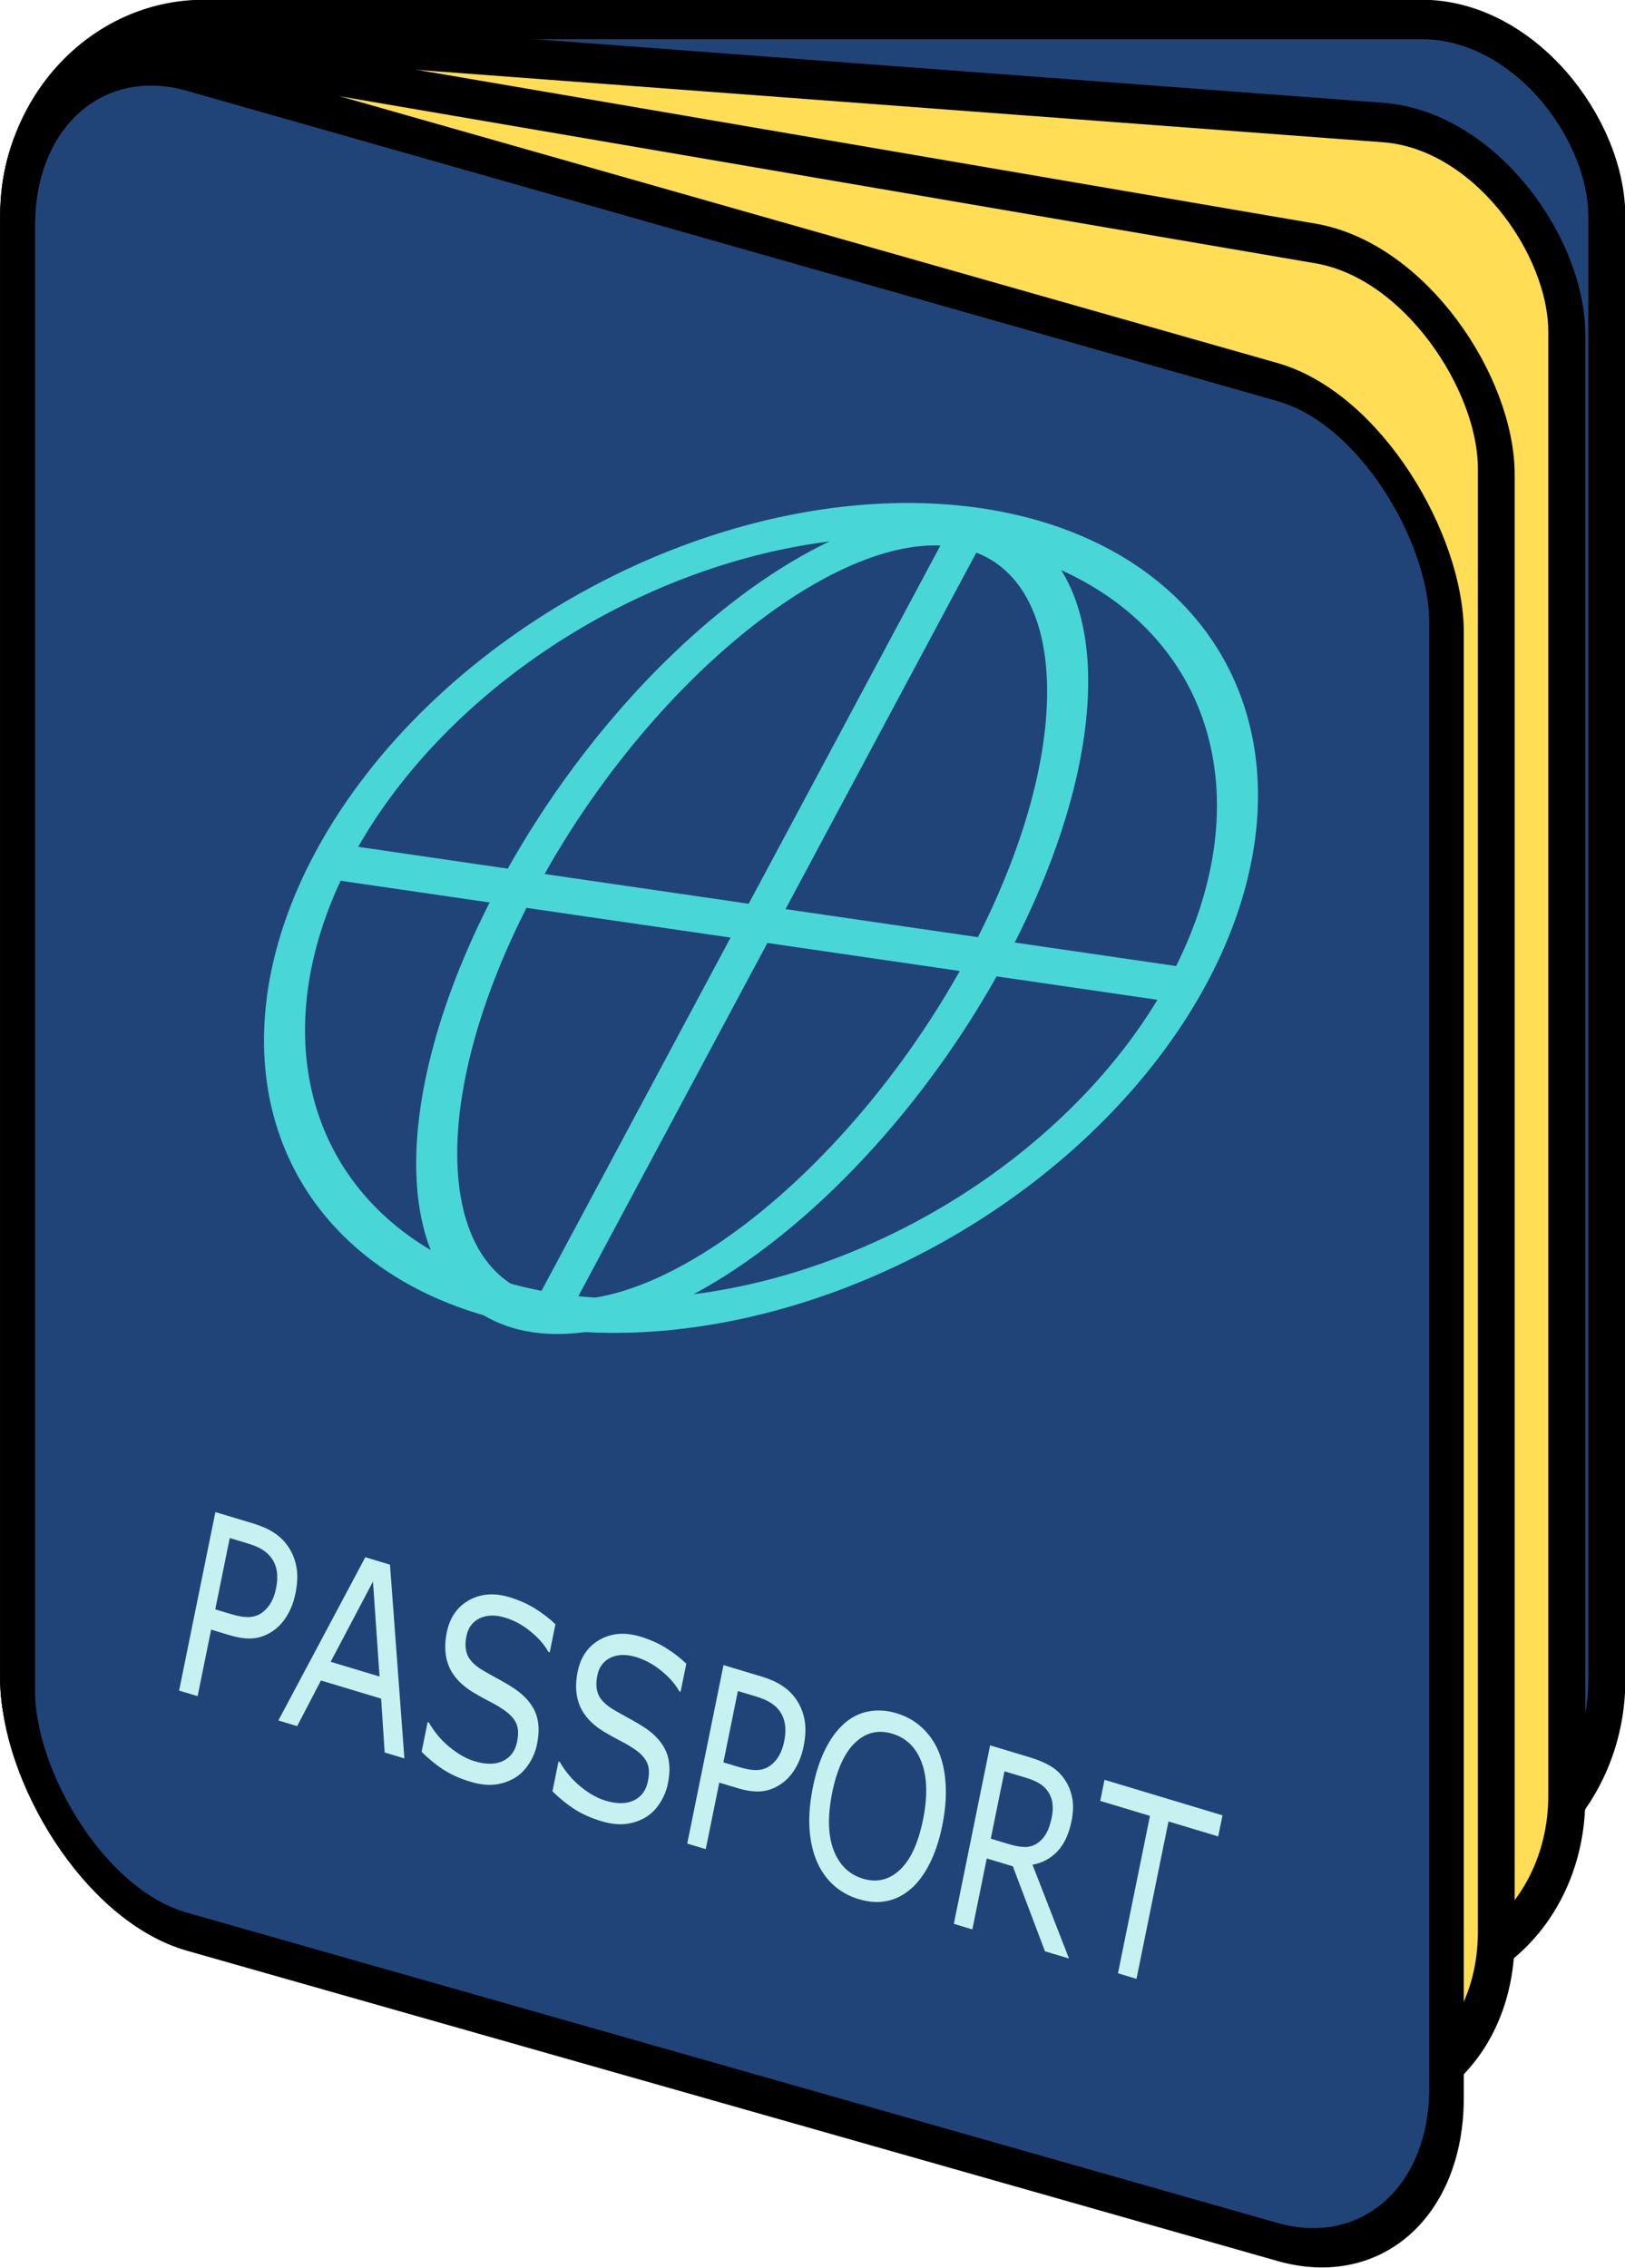 <svg xmlns="http://www.w3.org/2000/svg" width="656.439" height="916.254" viewBox="0 0 615.412 858.989"><defs><clipPath id="a" clipPathUnits="userSpaceOnUse"><path d="M0 11.34h11.34V0H0v11.34z"/></clipPath><clipPath clipPathUnits="userSpaceOnUse" id="b"><path d="M0 11.34h11.34V0H0v11.34z"/></clipPath></defs><g transform="matrix(1.312 0 0 1.455 -275.114 -619.641)"><rect x="-167.88" y="2.303" width="67.308" height="73.976" ry="7.851" rx="7.851" transform="matrix(6.811 0 0 6.536 1358.502 415.88)" fill="#214478" stroke="#000" stroke-width="1.57" stroke-linejoin="round"/><rect x="-168.29" y="14.155" width="65.766" height="73.976" transform="matrix(6.794 .459 0 6.536 1358.502 415.88)" rx="7.814" ry="7.851" fill="#fd5" stroke="#000" stroke-width="1.572" stroke-linejoin="round"/><rect x="-170.03" y="29.386" width="63.427" height="73.976" ry="7.851" rx="7.762" transform="matrix(6.725 1.038 0 6.536 1358.502 415.88)" fill="#fd5" stroke="#000" stroke-width="1.58" stroke-linejoin="round"/><rect x="-173.81" y="47.36" width="62.675" height="74.062" transform="matrix(6.58 1.688 0 6.536 1358.502 415.88)" rx="7.417" ry="7.851" fill="#214478" stroke="#000" stroke-width="1.516" stroke-linejoin="round"/><g style="line-height:125%" font-weight="400" font-size="9.174" font-family="sans-serif" letter-spacing="0" word-spacing="0" fill="#c7f0f0"><path d="M294.978 840.591q-.697 3.09-2.239 5.485-1.508 2.372-3.617 3.852-2.619 1.838-5.726 2.286-3.1.416-7.418-.756l-5.342-1.45-3.903 17.316-5.343-1.45 10.471-46.458 10.901 2.96q3.616.981 5.963 2.38 2.355 1.368 3.96 3.393 1.893 2.4 2.536 5.39.67 2.996-.243 7.052zm-5.594-1.353q.542-2.402.214-4.378-.328-1.977-1.559-3.503-1.077-1.319-2.658-2.178-1.548-.884-4.084-1.573l-5.289-1.435-4.184 18.564 4.506 1.223q3.238.88 5.41.774 2.178-.137 3.776-1.26 1.606-1.153 2.492-2.667.912-1.507 1.376-3.567zM326.418 883.528l-5.694-1.546-1.02-14.017-17.377-4.718-6.858 11.879-5.423-1.473 25.095-42.487 7.123 1.934 4.154 50.428zm-7.165-21.314l-1.902-24.72-12.21 20.888 14.112 3.832zM364.699 879.85q-.612 2.714-2.316 5.066-1.677 2.359-4.061 3.665-2.61 1.41-5.75 1.75-3.113.347-7.16-.752-4.344-1.18-7.614-3.06-3.243-1.874-6.416-4.69l1.744-7.737.377.102q2.388 3.761 6.023 6.436 3.635 2.676 7.142 3.628 4.965 1.348 8.203-.058 3.264-1.398 4.073-4.986.696-3.089-.296-4.914-.964-1.818-3.453-3.355-1.883-1.173-4.166-2.224-2.256-1.042-4.76-2.384-5.047-2.761-6.927-6.616-1.846-3.878-.7-8.964 1.316-5.834 6.416-8.39 5.107-2.587 11.663-.806 4.236 1.15 7.56 3.045 3.324 1.896 5.74 4.009l-1.646 7.3-.378-.102q-1.787-2.87-5.207-5.354-3.386-2.508-7.298-3.57-4.29-1.165-7.372.183-3.054 1.357-3.785 4.601-.654 2.902.268 4.907.922 2.006 3.99 3.766 1.629.905 4.672 2.394 3.043 1.488 5.108 2.744 4.17 2.589 5.81 5.981 1.641 3.392.516 8.384zM402.474 890.105q-.612 2.714-2.316 5.066-1.677 2.36-4.061 3.665-2.609 1.411-5.75 1.75-3.112.347-7.16-.752-4.344-1.179-7.614-3.06-3.242-1.874-6.416-4.689l1.744-7.738.377.103q2.388 3.76 6.023 6.436 3.635 2.675 7.143 3.628 4.964 1.348 8.202-.058 3.264-1.398 4.073-4.987.696-3.088-.296-4.914-.964-1.818-3.453-3.354-1.883-1.174-4.166-2.224-2.256-1.043-4.76-2.385-5.047-2.76-6.927-6.615-1.846-3.879-.7-8.964 1.316-5.835 6.416-8.39 5.107-2.587 11.663-.807 4.237 1.15 7.56 3.046 3.324 1.895 5.74 4.008l-1.646 7.301-.377-.102q-1.788-2.87-5.208-5.354-3.386-2.509-7.298-3.57-4.29-1.166-7.372.183-3.054 1.356-3.785 4.6-.654 2.903.268 4.908.922 2.005 3.99 3.765 1.629.906 4.672 2.394 3.043 1.489 5.108 2.744 4.17 2.59 5.81 5.982 1.641 3.392.516 8.384zM441.653 880.412q-.696 3.089-2.238 5.485-1.509 2.371-3.617 3.852-2.62 1.838-5.727 2.286-3.1.416-7.417-.756l-5.343-1.45-3.903 17.316-5.342-1.45 10.47-46.458 10.901 2.96q3.616.98 5.964 2.38 2.354 1.367 3.96 3.392 1.892 2.401 2.536 5.39.67 2.997-.244 7.053zm-5.594-1.353q.542-2.403.214-4.379-.328-1.976-1.558-3.502-1.078-1.319-2.659-2.179-1.548-.883-4.084-1.572l-5.288-1.436-4.184 18.565 4.506 1.223q3.237.88 5.409.773 2.178-.137 3.777-1.259 1.605-1.153 2.49-2.668.913-1.507 1.377-3.566zM480.634 881.757q1.753 3.787 2.028 8.663.302 4.883-.991 10.624-1.294 5.74-3.67 9.93-2.342 4.165-5.425 6.54-3.193 2.477-6.951 3.145-3.732.676-8.076-.504-4.236-1.15-7.351-3.717-3.088-2.56-4.82-6.309-1.733-3.748-2.042-8.6-.283-4.844 1.018-10.616 1.28-5.679 3.588-9.82 2.315-4.173 5.521-6.712 3.064-2.413 6.937-3.083 3.9-.663 8.056.465 4.317 1.172 7.371 3.756 3.088 2.56 4.807 6.238zm-4.522 17.778q2.04-9.048-.364-14.9-2.396-5.881-8.467-7.53-6.125-1.662-10.744 2.315-4.585 3.954-6.624 13.002-2.06 9.142.404 14.976 2.472 5.803 8.462 7.43 5.99 1.626 10.614-2.251 4.66-3.9 6.72-13.042zM518.261 935.612l-6.934-1.883-9.274-22.119-7.528-2.044-4.163 18.471-5.343-1.45 10.47-46.458 11.252 3.054q3.643.99 5.945 2.21 2.309 1.19 3.935 3.121 1.827 2.185 2.493 4.948.7 2.74-.137 6.453-1.133 5.023-4.085 7.83-2.945 2.777-7.163 3.453l10.532 24.414zm-4.968-36.777q.45-1.997.174-3.694-.243-1.721-1.406-3.163-.957-1.22-2.471-1.995-1.508-.807-3.666-1.393l-6.287-1.707-3.952 17.535 5.396 1.465q2.537.689 4.538.702 2.008-.017 3.647-1.062 1.51-.981 2.456-2.512.98-1.555 1.571-4.176zM561.33 903.83l-14.355-3.896-9.233 40.966-5.342-1.45 9.233-40.967-14.355-3.897 1.238-5.491 34.052 9.245-1.238 5.49z"/></g><g clip-path="url(#b)" transform="matrix(24.161 3.175 11.882 -20.018 224.14 761.691)" stroke="#49d6d7" stroke-width=".44"><path d="M.563 5.67a5.108 5.108 0 1010.215-.001 5.108 5.108 0 00-10.215 0z" fill="none"/><path d="M8.411 5.67c0 2.82-1.259 5.106-2.81 5.106-1.553 0-2.812-2.287-2.812-5.106C2.79 2.847 4.05.562 5.6.562c1.552 0 2.811 2.285 2.811 5.108zM5.67 10.647V.792M.563 5.67h10.214" fill="none"/></g></g></svg>